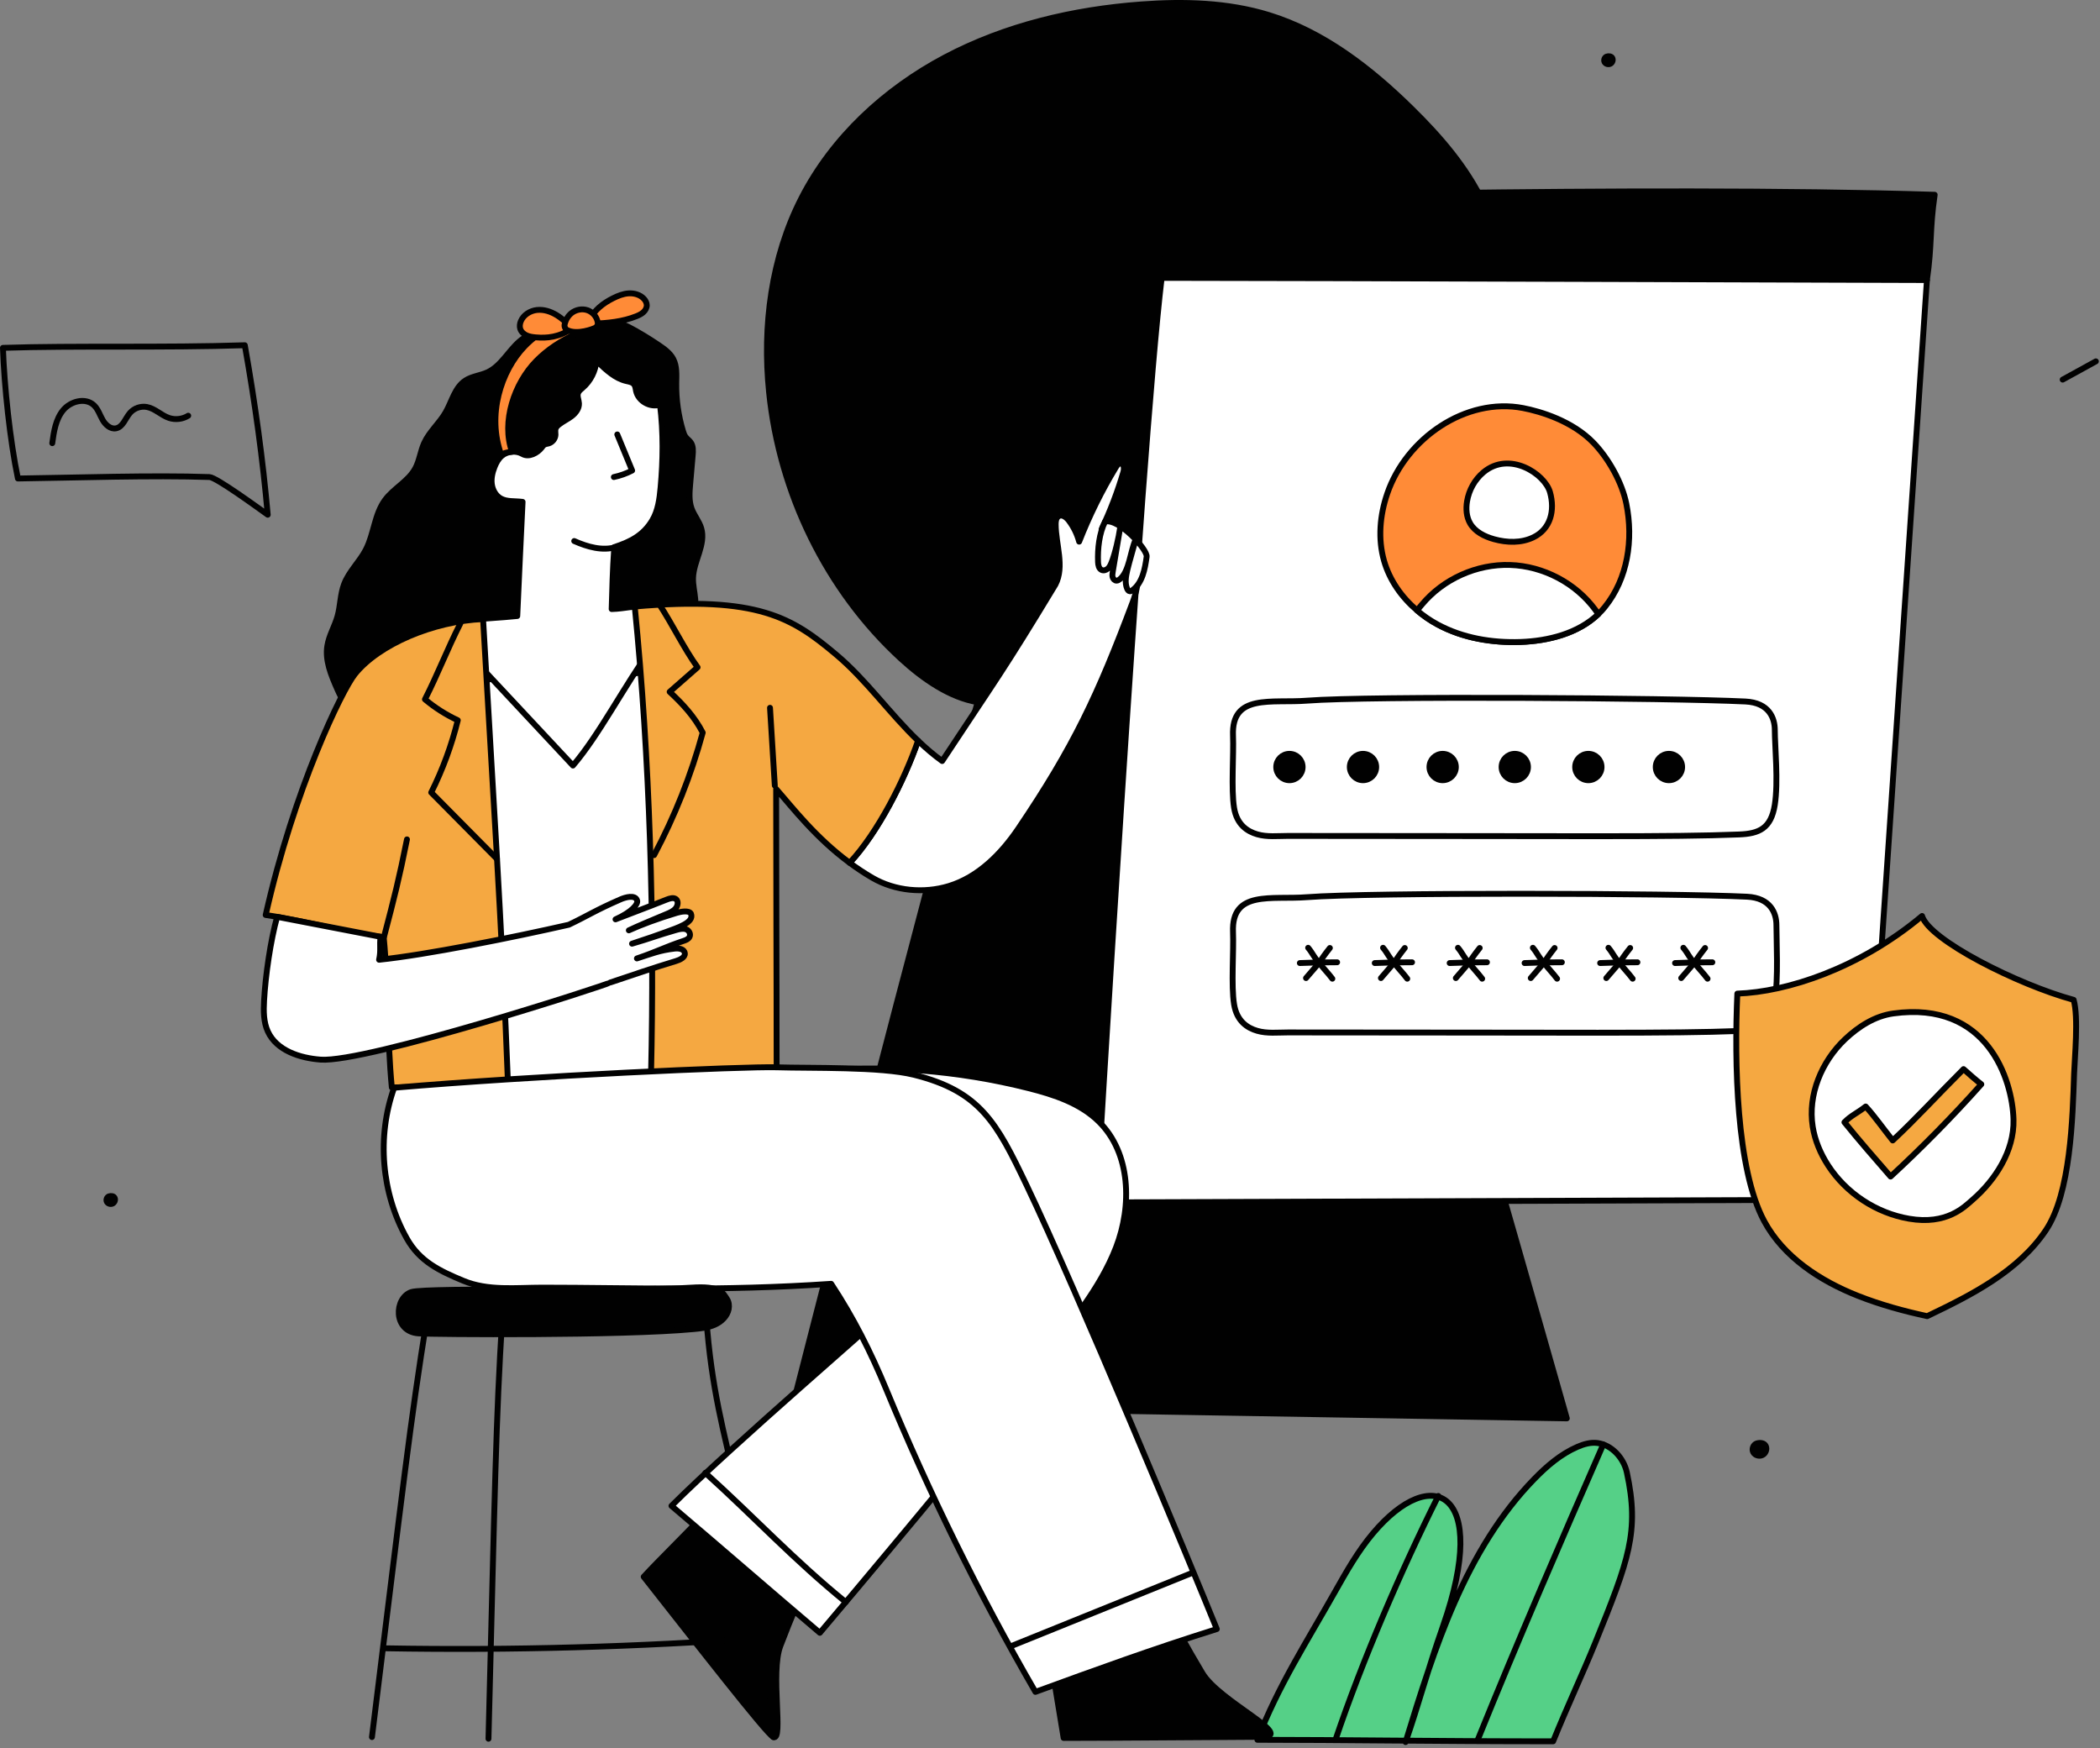 <svg width="537" height="447" viewBox="0 0 537 447" fill="none" xmlns="http://www.w3.org/2000/svg" style="width: 100%; height: 100%;">
<rect x="0" y="0" width="537" height="447" fill="#808080" stroke="none"/>
<g clip-path="url(#clip0_35_987)">
<path d="M346.916 177.364C370.854 156.793 383.201 125.041 385.422 93.557C386.419 79.42 385.457 64.754 379.386 51.948C375.041 42.782 368.275 34.978 361.047 27.862C350.531 17.509 338.494 8.149 324.385 3.824C313.91 0.613 302.746 0.322 291.82 1.132C274.427 2.421 257.08 6.51 241.662 14.664C226.245 22.818 212.827 35.206 204.902 50.743C197.195 65.853 194.94 83.378 196.659 100.252C199.288 126.059 211.292 150.946 230.411 168.478C236.043 173.643 242.894 178.39 249.991 179.557C236.961 225.367 202.709 359.407 202.709 359.407L400.661 362.708C400.661 362.708 362.545 228.269 346.917 177.363L346.916 177.364Z" fill="#010101" stroke="#010101" stroke-width="1.5" stroke-linecap="round" stroke-linejoin="round"></path>
<path d="M492.743 71.611C494.071 62.538 493.397 58.878 494.725 49.804C418.98 47.421 299.894 50.717 299.894 50.717L297.18 71.329C297.18 71.329 413.591 71.557 492.743 71.611Z" fill="#010101" stroke="#010101" stroke-width="1.5" stroke-linecap="round" stroke-linejoin="round"></path>
<path d="M297.054 71.057C291.601 116.628 280.414 307.483 280.414 307.483L476.749 306.781L492.744 71.611C492.744 71.611 327.607 71.057 297.055 71.057H297.054Z" fill="white" stroke="#010101" stroke-width="1.5" stroke-linecap="round" stroke-linejoin="round"></path>
<path d="M527.454 97.075C530.285 95.518 533.116 93.961 535.947 92.404" stroke="#010101" stroke-width="1.5" stroke-linecap="round" stroke-linejoin="round"></path>
<path d="M410.388 155.219C409.87 155.869 409.312 156.478 408.712 157.047C403.573 161.972 395.977 163.922 388.756 164.166C381.475 164.41 374.03 163.161 367.622 159.698C365.753 158.693 363.976 157.474 362.351 156.083C358.411 152.732 355.344 148.375 353.922 143.419C352.317 137.823 352.846 131.75 354.734 126.246C359.558 112.109 374.811 101.527 389.476 104.351C393.944 105.214 402.12 107.641 407.532 113.288C411.371 117.299 414.793 123.393 415.88 128.836C417.718 138.006 416.256 147.938 410.386 155.22L410.388 155.219Z" fill="#FF8B37" stroke="#010101" stroke-width="1.5" stroke-linecap="round" stroke-linejoin="round"></path>
<path d="M408.712 157.047C403.573 161.972 395.977 163.922 388.756 164.166C381.475 164.41 374.03 163.161 367.622 159.698C365.753 158.693 363.976 157.474 362.351 156.083C362.757 155.606 363.184 155.098 363.641 154.55C369.095 148.03 377.645 144.202 386.146 144.476C394.656 144.74 402.943 149.107 407.97 155.972C408.224 156.327 408.478 156.683 408.711 157.048L408.712 157.047Z" fill="white" stroke="#010101" stroke-width="1.5" stroke-linecap="round" stroke-linejoin="round"></path>
<path d="M379.332 120.775C377.107 122.642 375.617 125.335 375.145 128.2C374.831 130.106 374.962 132.153 375.927 133.826C377.18 135.999 379.62 137.208 382.037 137.88C385.35 138.8 389.023 138.906 392.115 137.401C396.502 135.266 397.684 130.554 396.356 125.86C395.028 121.166 385.973 115.204 379.333 120.775H379.332Z" fill="white" stroke="#010101" stroke-width="1.5" stroke-linecap="round" stroke-linejoin="round"></path>
<path d="M315.567 206.555C314.801 201.768 315.502 192.975 315.3 188.131C314.848 177.275 325.128 179.882 334.276 179.17C350.053 177.943 427.049 178.446 446.315 179.386C452.398 179.683 453.843 183.653 453.843 186.661C453.843 190.768 454.772 199.914 453.843 205.8C452.88 211.899 449.779 213.187 444.719 213.388C427.057 214.087 404.534 213.762 329.321 213.762C326.701 213.762 324.029 214.08 321.511 213.356C318.993 212.631 316.264 210.915 315.567 206.555Z" fill="white" stroke="#010101" stroke-width="1.5" stroke-linecap="round" stroke-linejoin="round"></path>
<path d="M315.567 256.807C314.801 252.02 315.502 243.227 315.3 238.383C314.848 227.527 325.128 230.134 334.276 229.422C350.053 228.195 427.462 228.364 446.728 229.304C452.811 229.601 454.256 233.571 454.256 236.579C454.256 240.686 454.772 250.166 453.843 256.052C452.88 262.151 449.779 263.439 444.719 263.64C427.057 264.339 404.534 264.014 329.321 264.014C326.701 264.014 324.029 264.332 321.511 263.608C318.993 262.883 316.264 261.166 315.567 256.806V256.807Z" fill="white" stroke="#010101" stroke-width="1.5" stroke-linecap="round" stroke-linejoin="round"></path>
<path d="M329.726 199.516C331.589 199.516 333.1 198.005 333.1 196.142C333.1 194.279 331.589 192.768 329.726 192.768C327.863 192.768 326.352 194.279 326.352 196.142C326.352 198.005 327.863 199.516 329.726 199.516Z" fill="#010101" stroke="#010101" stroke-width="1.5" stroke-linecap="round" stroke-linejoin="round"></path>
<path d="M348.54 199.516C350.403 199.516 351.914 198.005 351.914 196.142C351.914 194.279 350.403 192.768 348.54 192.768C346.677 192.768 345.166 194.279 345.166 196.142C345.166 198.005 346.677 199.516 348.54 199.516Z" fill="#010101" stroke="#010101" stroke-width="1.5" stroke-linecap="round" stroke-linejoin="round"></path>
<path d="M368.909 199.516C370.772 199.516 372.283 198.005 372.283 196.142C372.283 194.279 370.772 192.768 368.909 192.768C367.046 192.768 365.535 194.279 365.535 196.142C365.535 198.005 367.046 199.516 368.909 199.516Z" fill="#010101" stroke="#010101" stroke-width="1.5" stroke-linecap="round" stroke-linejoin="round"></path>
<path d="M387.352 199.516C389.215 199.516 390.726 198.005 390.726 196.142C390.726 194.279 389.215 192.768 387.352 192.768C385.489 192.768 383.978 194.279 383.978 196.142C383.978 198.005 385.489 199.516 387.352 199.516Z" fill="#010101" stroke="#010101" stroke-width="1.5" stroke-linecap="round" stroke-linejoin="round"></path>
<path d="M406.166 199.516C408.029 199.516 409.54 198.005 409.54 196.142C409.54 194.279 408.029 192.768 406.166 192.768C404.303 192.768 402.792 194.279 402.792 196.142C402.792 198.005 404.303 199.516 406.166 199.516Z" fill="#010101" stroke="#010101" stroke-width="1.5" stroke-linecap="round" stroke-linejoin="round"></path>
<path d="M426.771 199.516C428.634 199.516 430.145 198.005 430.145 196.142C430.145 194.279 428.634 192.768 426.771 192.768C424.908 192.768 423.397 194.279 423.397 196.142C423.397 198.005 424.908 199.516 426.771 199.516Z" fill="#010101" stroke="#010101" stroke-width="1.5" stroke-linecap="round" stroke-linejoin="round"></path>
<path d="M332.387 246.273C335.564 246.129 338.744 246.062 341.924 246.073" stroke="#010101" stroke-width="1.5" stroke-linecap="round" stroke-linejoin="round"></path>
<path d="M333.966 250.112C335.089 248.808 336.211 247.503 337.334 246.199C338.441 247.677 339.641 248.861 340.701 250.275" stroke="#010101" stroke-width="1.5" stroke-linecap="round" stroke-linejoin="round"></path>
<path d="M334.51 242.366C335.712 243.795 336.005 244.87 337.333 246.198C337.725 245.562 339.024 243.701 340.068 242.419" stroke="#010101" stroke-width="1.5" stroke-linecap="round" stroke-linejoin="round"></path>
<path d="M351.543 246.273C354.72 246.129 357.9 246.062 361.08 246.073" stroke="#010101" stroke-width="1.5" stroke-linecap="round" stroke-linejoin="round"></path>
<path d="M353.122 250.112C354.245 248.808 355.367 247.503 356.49 246.199C357.597 247.677 358.797 248.861 359.857 250.275" stroke="#010101" stroke-width="1.5" stroke-linecap="round" stroke-linejoin="round"></path>
<path d="M353.666 242.366C354.868 243.795 355.161 244.87 356.489 246.198C356.881 245.562 358.18 243.701 359.224 242.419" stroke="#010101" stroke-width="1.5" stroke-linecap="round" stroke-linejoin="round"></path>
<path d="M370.699 246.273C373.876 246.129 377.056 246.062 380.236 246.073" stroke="#010101" stroke-width="1.5" stroke-linecap="round" stroke-linejoin="round"></path>
<path d="M372.278 250.112C373.401 248.808 374.523 247.503 375.646 246.199C376.753 247.677 377.953 248.861 379.013 250.275" stroke="#010101" stroke-width="1.5" stroke-linecap="round" stroke-linejoin="round"></path>
<path d="M372.822 242.366C374.024 243.795 374.317 244.87 375.645 246.198C376.037 245.562 377.336 243.701 378.38 242.419" stroke="#010101" stroke-width="1.5" stroke-linecap="round" stroke-linejoin="round"></path>
<path d="M389.855 246.273C393.032 246.129 396.212 246.062 399.392 246.073" stroke="#010101" stroke-width="1.5" stroke-linecap="round" stroke-linejoin="round"></path>
<path d="M391.434 250.112C392.557 248.808 393.679 247.503 394.802 246.199C395.909 247.677 397.109 248.861 398.169 250.275" stroke="#010101" stroke-width="1.5" stroke-linecap="round" stroke-linejoin="round"></path>
<path d="M391.978 242.366C393.18 243.795 393.473 244.87 394.801 246.198C395.193 245.562 396.492 243.701 397.536 242.419" stroke="#010101" stroke-width="1.5" stroke-linecap="round" stroke-linejoin="round"></path>
<path d="M409.178 246.273C412.355 246.129 415.535 246.062 418.715 246.073" stroke="#010101" stroke-width="1.5" stroke-linecap="round" stroke-linejoin="round"></path>
<path d="M410.756 250.112C411.879 248.808 413.001 247.503 414.124 246.199C415.231 247.677 416.431 248.861 417.491 250.275" stroke="#010101" stroke-width="1.5" stroke-linecap="round" stroke-linejoin="round"></path>
<path d="M411.301 242.366C412.503 243.795 412.796 244.87 414.124 246.198C414.516 245.562 415.815 243.701 416.859 242.419" stroke="#010101" stroke-width="1.5" stroke-linecap="round" stroke-linejoin="round"></path>
<path d="M428.334 246.273C431.511 246.129 434.691 246.062 437.871 246.073" stroke="#010101" stroke-width="1.5" stroke-linecap="round" stroke-linejoin="round"></path>
<path d="M429.912 250.112C431.035 248.808 432.157 247.503 433.28 246.199C434.387 247.677 435.587 248.861 436.647 250.275" stroke="#010101" stroke-width="1.5" stroke-linecap="round" stroke-linejoin="round"></path>
<path d="M430.457 242.366C431.659 243.795 431.952 244.87 433.28 246.198C433.672 245.562 434.971 243.701 436.015 242.419" stroke="#010101" stroke-width="1.5" stroke-linecap="round" stroke-linejoin="round"></path>
<path d="M321.535 444.901C326.841 431.158 334.104 419.949 341.34 407.117C344.266 401.929 347.215 396.707 351.046 392.146C366.279 374.018 381.065 381.233 369.044 415.686C364.751 427.99 362.799 435.803 359.423 445.481C366.805 421.361 374.752 396.261 392.348 378.187C395.558 374.89 399.126 371.826 403.348 369.996C404.979 369.289 406.758 368.769 408.519 369.008C412.2 369.508 415.225 372.9 416.009 376.531C419.283 391.695 416.498 398.954 407.941 420.064C404.841 427.713 400.757 436.404 397.154 445.291C365.885 445.291 343.372 444.9 321.535 444.9V444.901Z" fill="#55D087" stroke="#010101" stroke-width="1.5" stroke-linecap="round" stroke-linejoin="round"></path>
<path d="M341.501 444.901C348.293 424.794 358.279 401.512 367.794 382.542" stroke="#010101" stroke-width="1.5" stroke-linecap="round" stroke-linejoin="round"></path>
<path d="M377.928 444.782C388.244 419.326 398.952 394.548 409.965 369.385" stroke="#010101" stroke-width="1.5" stroke-linecap="round" stroke-linejoin="round"></path>
<path d="M181.928 168.094C170.941 162.453 158.008 162.57 145.66 162.816C135.422 163.02 124.908 163.278 115.439 167.177C113.841 167.835 112.223 168.641 111.172 170.014C110.073 171.45 109.737 173.316 109.516 175.111C107.481 191.613 115.381 260.843 119.611 277.558C138.378 276.983 151.66 275.068 170.427 274.492C171.48 274.46 177.534 187.814 181.929 168.095L181.928 168.094Z" fill="white" stroke="#010101" stroke-width="1.5" stroke-linecap="round" stroke-linejoin="round"></path>
<path d="M143.919 82.573C139.973 83.574 135.87 84.656 132.8 87.329C129.937 89.822 128.111 93.588 124.671 95.192C122.844 96.044 120.71 96.195 119.02 97.294C116.289 99.07 115.559 102.664 113.933 105.487C112.336 108.258 109.756 110.414 108.444 113.331C107.505 115.419 107.27 117.791 106.178 119.803C104.394 123.091 100.665 124.851 98.448 127.863C95.745 131.535 95.643 136.517 93.549 140.567C91.944 143.671 89.209 146.143 87.978 149.413C86.995 152.023 87.061 154.911 86.308 157.596C85.589 160.161 84.131 162.508 83.705 165.138C83.096 168.897 84.664 172.63 86.197 176.115C86.847 177.592 87.526 179.111 88.698 180.22C90.635 182.052 93.531 182.411 96.196 182.32C101.887 182.126 107.395 180.328 112.721 178.312C120.148 175.501 127.553 172.197 135.465 171.519C146.648 170.562 158.493 174.867 168.835 170.507C170.905 169.634 172.876 168.395 174.239 166.608C175.446 165.024 176.111 163.104 176.346 161.103C177.508 158.65 178.009 155.887 177.783 153.182C177.631 151.361 177.156 149.562 177.223 147.736C177.382 143.409 180.546 139.237 179.321 135.084C178.791 133.287 177.492 131.809 176.854 130.047C176.133 128.056 176.309 125.868 176.493 123.759C176.705 121.337 176.917 118.915 177.129 116.494C177.231 115.332 177.304 114.057 176.622 113.11C176.256 112.601 175.707 112.247 175.33 111.746C174.983 111.285 174.799 110.724 174.633 110.171C173.448 106.225 172.873 102.096 172.932 97.976C172.962 95.874 173.132 93.651 172.15 91.792C171.318 90.216 169.785 89.155 168.31 88.156C166.082 86.648 163.171 84.862 160.778 83.632C154.441 80.376 145.798 82.093 143.919 82.57V82.573Z" fill="#010101" stroke="#010101" stroke-width="1.5" stroke-linecap="round" stroke-linejoin="round"></path>
<path d="M133.575 116.093C131.938 115.152 129.716 115.365 128.288 116.6C127.433 117.339 126.881 118.367 126.466 119.418C125.918 120.805 125.574 122.309 125.765 123.788C125.956 125.267 126.744 126.717 128.039 127.457C129.631 128.366 131.608 128.069 133.633 128.337C133.167 138.222 132.7 147.541 132.273 157.526C128.06 157.963 123.824 158.135 119.611 158.572C119.723 161.245 119.858 164.748 119.877 167.268C128.773 176.786 137.67 186.303 146.511 195.765C153.283 187.848 159.189 176.067 167.264 164.736C167.134 159.107 166.648 160.839 165.808 155.208C162.335 154.726 159.931 155.664 156.41 155.748C156.604 149.771 156.619 146.62 157.076 139.902C161.281 138.527 164.523 136.854 166.788 133.055C168.275 130.562 168.657 127.58 168.918 124.689C169.548 117.713 169.66 110.691 168.771 103.468C166.253 104.315 163.192 102.564 162.646 99.964C162.526 99.395 162.499 98.772 162.144 98.311C161.685 97.717 160.855 97.602 160.124 97.431C157.347 96.782 155.12 94.775 152.513 92.232C152.306 94.893 151.005 97.452 148.978 99.189C148.531 99.572 148.028 99.947 147.824 100.5C147.515 101.341 148.006 102.25 148.055 103.144C148.127 104.458 147.226 105.641 146.179 106.439C145.132 107.237 143.907 107.782 142.885 108.611C142.535 108.895 142.198 109.231 142.07 109.662C141.925 110.146 142.065 110.665 142.047 111.169C142.011 112.171 141.28 113.109 140.318 113.389C139.94 113.499 139.527 113.52 139.194 113.728C138.885 113.921 138.69 114.247 138.463 114.533C137.428 115.838 135.254 117.058 133.575 116.093Z" fill="white" stroke="#010101" stroke-width="1.5" stroke-linecap="round" stroke-linejoin="round"></path>
<path d="M100.194 278.081C98.964 265.269 99.35 252.458 98.12 239.646C90.058 238.827 77.746 235.401 67.939 233.985C75.222 201.667 87.49 176.455 90.743 172.404C96.877 164.764 110.809 158.835 123.529 158.312C125.71 196.776 128.456 238.634 129.898 277.146C119.871 277.558 109.843 277.971 100.194 278.082V278.081Z" fill="#F5A841" stroke="#010101" stroke-width="1.5" stroke-linecap="round" stroke-linejoin="round"></path>
<path d="M290.872 145.926C290.197 141.112 286.016 137.547 281.685 135.34C283.912 130.642 285.787 125.751 287.255 120.741C287.506 119.886 287.467 118.593 286.578 118.528C286.029 118.488 285.629 119.019 285.344 119.49C281.681 125.548 278.535 131.919 275.953 138.51C275.433 136.561 274.528 134.716 273.306 133.111C272.692 132.304 271.659 131.487 270.767 131.969C270.085 132.338 269.953 133.25 269.954 134.026C269.965 139.261 272.298 144.852 269.881 149.496C256.211 172.098 254.692 173.727 240.926 194.609C238.731 193.03 236.7 191.273 234.761 189.416C231.231 199.606 224.465 212.924 217.27 220.639C219.081 221.977 221.008 223.271 223.086 224.479C228.89 227.853 236.252 228.529 242.672 226.567C250.145 224.284 256.034 218.329 260.412 211.857C274.561 190.939 280.762 177.654 289.669 153.916C290.623 151.373 291.248 148.616 290.871 145.926H290.872Z" fill="white" stroke="#010101" stroke-width="1.5" stroke-linecap="round" stroke-linejoin="round"></path>
<path d="M213.747 167.331C202.595 157.992 193.953 152.338 162.314 155.098C166.207 194.277 167.404 235.417 166.478 274.81C176.801 273.91 187.7 273.473 198.593 272.931C198.593 246.999 198.473 226.183 198.473 201.756C202.683 206.527 208.483 214.145 217.272 220.641C224.467 212.926 231.233 199.608 234.763 189.418C227.399 182.364 221.457 173.788 213.748 167.333L213.747 167.331Z" fill="#F5A841" stroke="#010101" stroke-width="1.5" stroke-linecap="round" stroke-linejoin="round"></path>
<path d="M117.712 159.443C114.414 165.925 111.964 172.355 108.665 178.837C111.215 180.977 114.047 182.781 117.066 184.185C115.489 190.568 113.204 196.776 110.269 202.659C115.873 208.322 121.478 213.985 127.082 219.647" stroke="#010101" stroke-width="1.5" stroke-linecap="round" stroke-linejoin="round"></path>
<path d="M179.576 387.749C175.81 391.868 168.367 399.097 164.601 403.216C177.705 419.852 196.03 443.446 197.757 444.202C200.46 445.385 196.886 427.743 199.583 420.811C200.317 418.925 202.8 412.424 203.763 410.644C205.634 407.185 189.399 392.576 179.575 387.749H179.576Z" fill="#010101" stroke="#010101" stroke-width="1.5" stroke-linecap="round" stroke-linejoin="round"></path>
<path d="M168.64 154.619C171.842 159.49 175.044 166.057 178.385 170.646C176.004 172.736 173.622 174.826 171.241 176.916C174.516 179.949 177.572 183.218 179.698 187.348C176.733 198.206 172.554 208.733 167.263 218.668" stroke="#010101" stroke-width="1.5" stroke-linecap="round" stroke-linejoin="round"></path>
<path d="M198.129 200.88C197.72 194.253 197.311 187.626 196.902 180.999" stroke="#010101" stroke-width="1.5" stroke-linecap="round" stroke-linejoin="round"></path>
<path d="M157.846 111.096C159.113 114.172 160.38 117.248 161.646 120.323C160.171 121.087 158.593 121.65 156.968 121.991" stroke="#010101" stroke-width="1.5" stroke-linecap="round" stroke-linejoin="round"></path>
<path d="M109.165 337.141C104.888 363.645 103.014 380.543 95.113 444.203" stroke="#010101" stroke-width="1.5" stroke-linecap="round" stroke-linejoin="round"></path>
<path d="M128.453 336.71C126.782 363.505 126.565 380.505 124.912 444.632" stroke="#010101" stroke-width="1.5" stroke-linecap="round" stroke-linejoin="round"></path>
<path d="M180.628 337.141C183.142 372.501 193.417 383.133 197.758 444.203" stroke="#010101" stroke-width="1.5" stroke-linecap="round" stroke-linejoin="round"></path>
<path d="M98.578 421.504C130.847 422.067 163.142 421.172 195.331 418.823" stroke="#010101" stroke-width="1.5" stroke-linecap="round" stroke-linejoin="round"></path>
<path d="M146.835 138.354C150.214 139.85 154.039 140.958 157.575 139.88" stroke="#010101" stroke-width="1.5" stroke-linecap="round" stroke-linejoin="round"></path>
<path d="M98.199 239.555C100.804 229.628 102.062 224.713 104.068 214.647" stroke="#010101" stroke-width="1.5" stroke-linecap="round" stroke-linejoin="round"></path>
<path d="M269.267 427.903C270.172 433.41 271.077 438.917 271.983 444.424C285.783 444.424 317.711 444.138 322.504 444.138C331.777 444.138 311.768 435.153 307.451 427.829C306.423 426.085 302.854 420.112 302.051 418.254C300.491 414.644 279.138 423.171 269.267 427.902V427.903Z" fill="#010101" stroke="#010101" stroke-width="1.5" stroke-linecap="round" stroke-linejoin="round"></path>
<path d="M128.171 116.31C124.476 106.089 128.115 94.879 134.11 88.615C138.121 84.424 143.648 81.599 149.44 81.273C152.537 81.099 155.626 81.619 158.699 81.82C150.766 83.436 142.854 86.499 137.165 92.259C131.476 98.019 128.184 107.911 130.936 115.524C129.272 115.697 128.906 115.874 128.171 116.31Z" fill="#FF8B37" stroke="#010101" stroke-width="1.5" stroke-linecap="round" stroke-linejoin="round"></path>
<path d="M150.76 81.942C151.844 79.34 154.257 77.522 156.778 76.262C158.04 75.632 159.384 75.101 160.792 75.02C162.2 74.939 163.69 75.362 164.65 76.396C165.067 76.846 165.38 77.423 165.39 78.037C165.401 78.727 165.027 79.381 164.515 79.845C164.003 80.309 163.366 80.607 162.726 80.864C159.214 82.273 155.375 82.618 151.594 82.786C151.236 82.802 150.435 82.723 150.76 81.942Z" fill="#FF8B37" stroke="#010101" stroke-width="1.5" stroke-linecap="round" stroke-linejoin="round"></path>
<path d="M207.341 273.922C225.974 272.217 244.895 273.696 263.037 278.275C269.561 279.921 276.252 282.122 281.033 286.856C289.163 294.908 289.499 308.309 285.385 318.986C281.27 329.663 273.565 338.477 266.842 347.736C259.47 357.89 232.605 390.385 209.649 417.541C195.141 405.238 186.407 397.548 171.704 385.08C187.569 369.215 225.586 336.811 225.7 336.047C225.788 335.454 216.255 289.549 207.341 273.922Z" fill="white" stroke="#010101" stroke-width="1.5" stroke-linecap="round" stroke-linejoin="round"></path>
<path d="M180.353 376.64C193.132 388.191 202.911 398.813 216.274 409.684" stroke="#010101" stroke-width="1.5" stroke-linecap="round" stroke-linejoin="round"></path>
<path d="M146.343 83.956C145.098 82.714 143.82 81.479 142.316 80.566C140.812 79.653 139.047 79.076 137.298 79.269C135.549 79.462 133.846 80.524 133.18 82.153C132.934 82.756 132.835 83.44 133.025 84.064C133.262 84.843 133.925 85.437 134.669 85.769C135.413 86.101 136.236 86.204 137.047 86.272C139.863 86.508 142.989 86.254 146.343 83.956Z" fill="#FF8B37" stroke="#010101" stroke-width="1.5" stroke-linecap="round" stroke-linejoin="round"></path>
<path d="M152.852 82.482C152.66 81.045 151.57 79.783 150.196 79.32C148.822 78.857 147.226 79.182 146.099 80.095C145.22 80.807 144.634 81.85 144.391 82.941C144.262 83.52 144.529 84.15 145.06 84.416C147.636 85.706 151.82 84.054 152.186 83.827C152.565 83.592 152.947 83.196 152.852 82.482Z" fill="#FF8B37" stroke="#010101" stroke-width="1.5" stroke-linecap="round" stroke-linejoin="round"></path>
<path d="M100.79 278.154C96.305 290.682 97.524 305.129 104.045 316.728C107.321 322.555 112.347 324.977 118.524 327.536C124.824 330.146 131.897 329.274 138.717 329.274C161.24 329.274 184.224 330.232 212.54 328.296C218.286 337.021 222.663 345.713 226.657 355.366C237.54 381.664 250.086 407.273 264.773 432.649C279.783 427.175 294.792 421.701 311.157 416.58C304.968 401.318 275.221 329.642 262.487 303.024C254.884 287.131 250.687 279.081 233.696 274.844C225.173 272.719 207.374 273.203 198.594 272.93C190.373 272.674 136.672 275.082 100.792 278.154H100.79Z" fill="white" stroke="#010101" stroke-width="1.5" stroke-linecap="round" stroke-linejoin="round"></path>
<path d="M258.389 421.013C273.831 414.769 289.273 408.525 304.716 402.281" stroke="#010101" stroke-width="1.5" stroke-linecap="round" stroke-linejoin="round"></path>
<path d="M176.691 329.284C184.353 328.744 184.859 330.649 185.874 332.147C186.383 332.899 186.51 333.869 186.337 334.76C185.986 336.577 184.486 338.002 182.795 338.754C181.104 339.506 179.226 339.696 177.383 339.87C159.201 341.595 110.716 341.232 107.026 340.974C100.433 340.513 100.782 331.856 105.202 330.401C108.961 329.163 163.829 330.189 176.691 329.282V329.284Z" fill="#010101" stroke="#010101" stroke-width="1.5" stroke-linecap="round" stroke-linejoin="round"></path>
<path d="M282.593 133.366C281.069 136.418 280.661 140.289 280.783 143.698C280.811 144.481 280.975 145.403 281.683 145.739C282.223 145.996 282.893 145.781 283.329 145.372C283.765 144.963 284.015 144.399 284.237 143.844C285.154 141.553 286.078 137.455 286.426 135.013C285.895 138.167 285.081 143.018 284.55 146.173C284.471 146.644 284.392 147.132 284.517 147.593C284.642 148.054 285.033 148.479 285.51 148.483C285.835 148.486 286.131 148.299 286.381 148.092C288.793 146.097 289.048 140.932 290.357 138.089C289.844 140.158 288.765 143.641 288.287 145.719C287.92 147.315 287.584 149.04 288.23 150.544C288.363 150.854 288.592 151.184 288.929 151.203C289.143 151.215 289.341 151.095 289.516 150.97C292.133 149.095 292.779 145.542 293.216 142.352C293.462 140.554 286.221 132.564 282.592 133.367L282.593 133.366Z" fill="white" stroke="#010101" stroke-width="1.5" stroke-linecap="round" stroke-linejoin="round"></path>
<path d="M68.465 131.628C67.198 117.468 65.273 103.366 62.603 88.284C42.027 88.96 19.129 88.348 0.75 88.952C1.093 98.846 2.564 112.67 4.579 122.363C19.306 122.162 38.848 121.486 53.567 121.991C55.311 122.051 66.101 129.956 68.465 131.628Z" stroke="#010101" stroke-width="1.5" stroke-linecap="round" stroke-linejoin="round"></path>
<path d="M13.365 113.329C13.768 110.359 14.241 107.223 16.137 104.901C18.033 102.579 21.872 101.573 24.039 103.644C25.082 104.641 25.519 106.095 26.229 107.352C26.939 108.609 28.222 109.794 29.642 109.537C31.451 109.209 32.045 106.962 33.253 105.576C34.294 104.382 35.982 103.79 37.541 104.073C39.632 104.453 41.213 106.206 43.228 106.88C44.84 107.419 46.687 107.201 48.13 106.303" stroke="#010101" stroke-width="1.5" stroke-linecap="round" stroke-linejoin="round"></path>
<path d="M530.261 255.682C516.014 251.812 493.29 240.352 491.499 234.231C475.503 247.628 456.923 253.669 444.261 254.086C443.496 271.587 443.956 298.921 451.126 312.259C456.067 321.452 465.4 327.534 475.105 331.373C480.906 333.668 486.967 335.304 492.807 336.57C504.22 331.115 516.109 325.096 523.157 314.591C529.516 305.113 529.996 285.918 530.381 274.51C530.515 270.545 531.538 260.117 530.261 255.681V255.682Z" fill="#F5A841" stroke="#010101" stroke-width="1.5" stroke-linecap="round" stroke-linejoin="round"></path>
<path d="M484.14 259.163C479.439 259.813 475.199 262.521 471.761 265.793C465.789 271.475 462.247 279.958 463.535 288.1C464.097 291.649 465.531 295.031 467.491 298.044C472.121 305.161 479.806 310.213 488.173 311.649C497.859 313.311 502.342 308.618 504.471 306.764C510.111 301.851 515.102 294.402 514.883 286.295C514.608 276.112 508.218 255.835 484.14 259.164V259.163Z" fill="white" stroke="#010101" stroke-width="1.5" stroke-linecap="round" stroke-linejoin="round"></path>
<path d="M506.653 277.266C499.306 285.502 491.56 293.383 483.452 300.87C479.373 296.188 475.294 291.505 471.647 286.982C473.317 285.26 474.998 284.607 477.085 282.957C479.304 285.373 481.536 288.561 483.992 291.638C490.081 285.957 494.891 280.606 502.108 273.389C503.605 274.723 505.102 276.058 506.653 277.266Z" fill="#F5A841" stroke="#010101" stroke-width="1.5" stroke-linecap="round" stroke-linejoin="round"></path>
<path d="M27.874 305.929C27.332 306.099 27.062 306.817 27.325 307.321C27.588 307.825 28.288 308.025 28.797 307.772C29.302 307.521 29.564 306.848 29.324 306.338C29.084 305.828 28.418 305.758 27.874 305.929Z" fill="#010101" stroke="#010101" stroke-width="1.5" stroke-linecap="round" stroke-linejoin="round"></path>
<path d="M449.207 369.122C448.334 369.396 447.9 370.551 448.323 371.362C448.746 372.173 449.872 372.495 450.691 372.087C451.503 371.682 451.926 370.601 451.538 369.78C451.15 368.959 450.082 368.847 449.207 369.122Z" fill="#010101" stroke="#010101" stroke-width="1.5" stroke-linecap="round" stroke-linejoin="round"></path>
<path d="M175.388 237.624C174.573 237.357 173.638 237.607 172.764 237.857C168.108 239.187 166.271 239.978 161.618 241.319C166.228 239.798 168.069 239.147 169.995 238.442C173.356 237.21 177.624 235.9 176.677 233.629C176.16 232.741 174.12 233.117 173.064 233.432C168.153 234.897 163.821 236.531 160.801 237.907C162.743 236.956 167.156 235.105 170.462 233.729C171.296 233.382 172.171 233.005 172.762 232.301C173.354 231.596 173.52 230.457 172.875 229.936C172.245 229.427 171.256 229.736 170.437 230.062C165.008 232.226 162.032 233.288 157.397 235.095C161.565 233.212 163.204 231.223 162.924 230.286C162.452 228.7 159.885 229.461 158.677 229.987C152.221 232.795 150.291 234.174 145.462 236.468C131.176 239.725 108.921 244.2 96.938 245.429C97.476 242.998 97.013 241.773 97.316 239.554C85.342 237.241 79.739 236.165 70.867 234.452C69.161 240.593 67.878 249.515 67.529 255.879C67.382 258.556 67.377 261.346 68.498 263.782C70.734 268.645 76.655 270.57 81.993 270.968C93.59 271.833 155.491 251.769 155.986 251.265C161.554 249.39 167.095 247.491 172.843 245.761C173.868 245.452 175.253 244.81 175.119 243.777C174.97 242.627 173.588 242.45 172.457 242.58C168.65 243.018 166.592 243.898 162.87 245.092C167.974 243.372 169.692 242.321 174.796 240.602C175.347 240.416 175.949 240.191 176.267 239.69C176.766 238.903 176.204 237.889 175.389 237.622L175.388 237.624Z" fill="white" stroke="#010101" stroke-width="1.5" stroke-linecap="round" stroke-linejoin="round"></path>
<path d="M410.857 14.467C410.315 14.637 410.045 15.355 410.308 15.859C410.571 16.363 411.271 16.563 411.78 16.31C412.285 16.059 412.547 15.386 412.307 14.876C412.067 14.366 411.402 14.296 410.858 14.467H410.857Z" fill="#010101" stroke="#010101" stroke-width="1.5" stroke-linecap="round" stroke-linejoin="round"></path>
</g>
<defs>
<clipPath id="clip0_35_987">
<rect width="536.696" height="446.231" fill="white"></rect>
</clipPath>
</defs>
</svg>